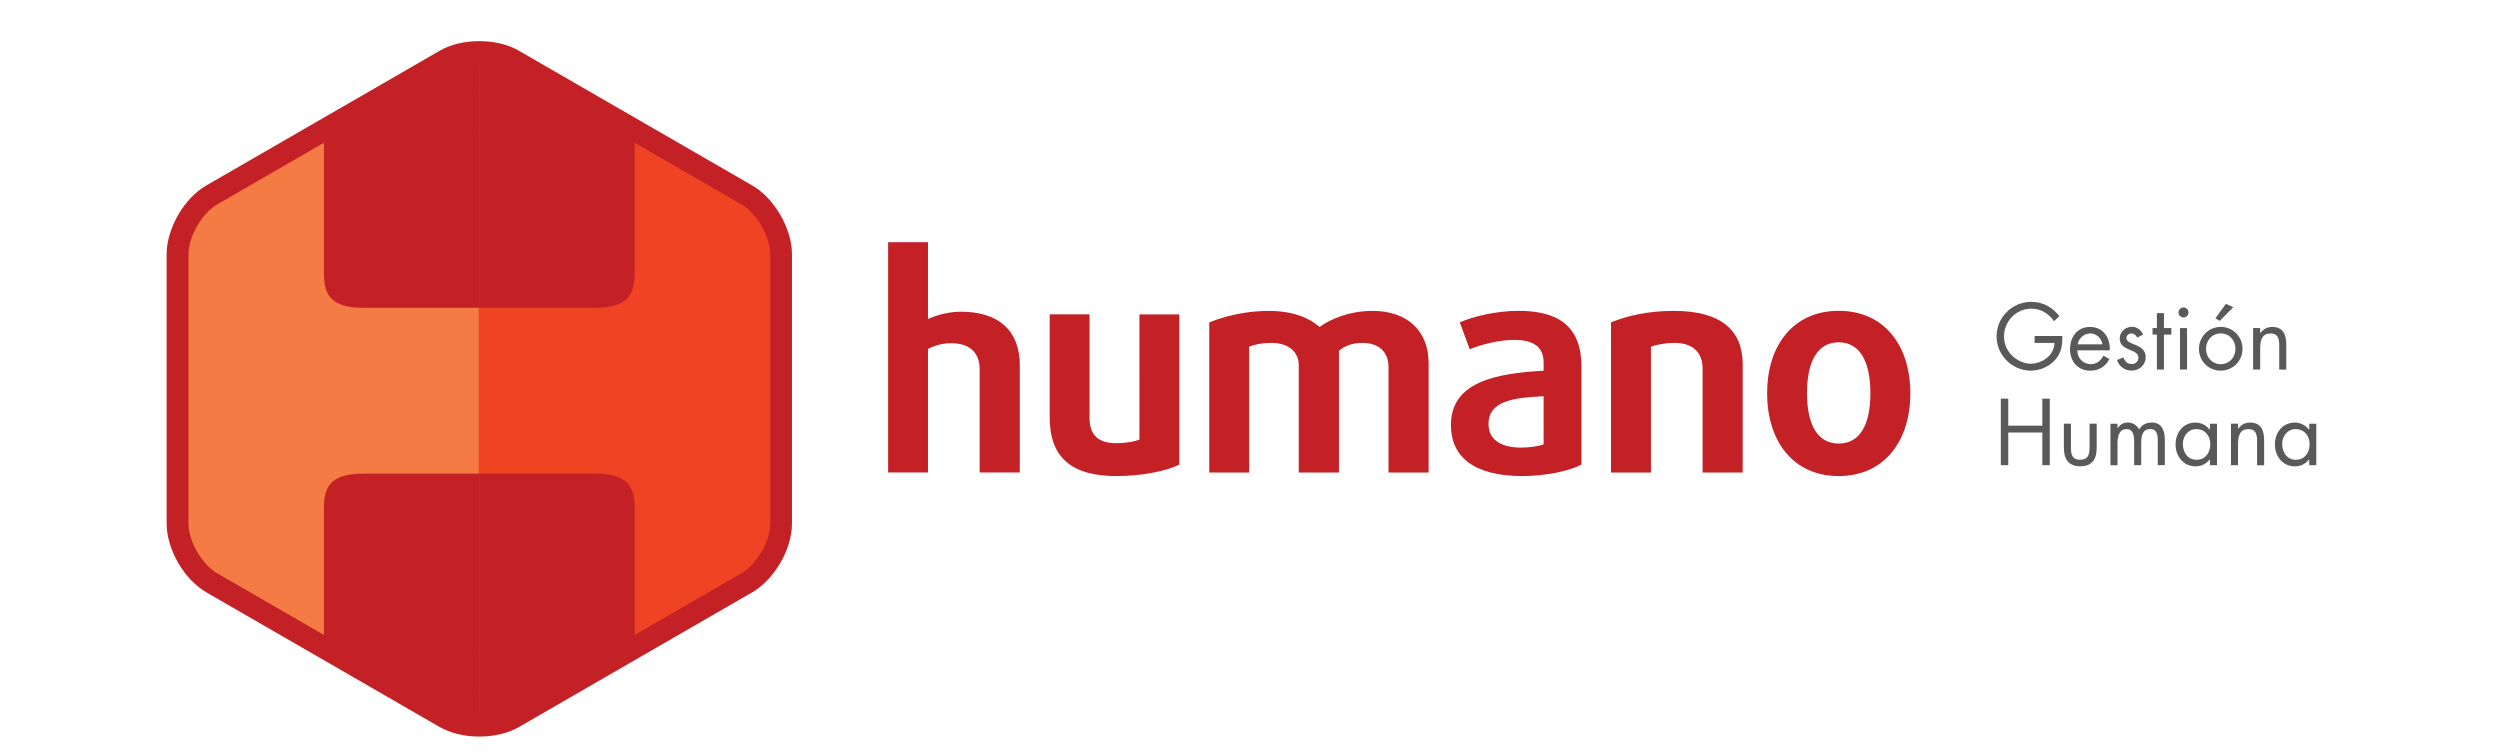 <?xml version="1.0" encoding="utf-8"?>
<!-- Generator: Adobe Illustrator 16.0.0, SVG Export Plug-In . SVG Version: 6.00 Build 0)  -->
<!DOCTYPE svg PUBLIC "-//W3C//DTD SVG 1.0//EN" "http://www.w3.org/TR/2001/REC-SVG-20010904/DTD/svg10.dtd">
<svg version="1.0" id="Layer_1" xmlns="http://www.w3.org/2000/svg" xmlns:xlink="http://www.w3.org/1999/xlink" x="0px" y="0px"
	 width="339.82px" height="102.65px" viewBox="0 0 339.82 102.65" enable-background="new 0 0 339.82 102.65" xml:space="preserve">
<g>
	<path fill="#C42126" d="M133.16,64.23V50.2c0-2.35-1.43-3.55-3.91-3.55c-1.08,0-2.27,0.31-3.11,0.79v16.78h-5.42v-31.3h5.42v10.45
		c1.27-0.6,2.91-1,4.5-1c5.07,0,7.98,2.55,7.98,7.27v14.58H133.16z"/>
	<path fill="#C42126" d="M151.74,64.71c-5.95,0-9.06-2.4-9.06-7.98v-14h5.42v14.12c0,2.31,1.24,3.39,3.63,3.39
		c1.39,0,2.54-0.25,3.15-0.48V42.74h5.42v20.42C158.44,64.07,155.08,64.71,151.74,64.71z"/>
	<path fill="#C42126" d="M188.74,64.23V49.92c0-2.12-1.36-3.31-3.55-3.31c-1.35,0-2.43,0.4-3.19,1.08v16.54h-5.46V49.68
		c0-1.91-1.44-3.07-3.75-3.07c-1.24,0-2.24,0.2-3,0.52v17.1h-5.42V43.82c2.19-0.88,5.02-1.56,8.09-1.56c3.48,0,5.66,1.08,6.91,2.19
		c1.35-1.03,3.98-2.19,7.21-2.19c4.75,0,7.61,2.75,7.61,7.1v14.87H188.74z"/>
	<path fill="#C42126" d="M206.91,64.71c-6.46,0-9.69-2.55-9.69-6.94c0-5.86,6.1-7.02,12.6-7.38v-1.12c0-2.24-1.54-3.07-4.02-3.07
		c-2.03,0-4.51,0.64-6.02,1.28l-1.36-3.67c1.8-0.77,4.87-1.56,7.98-1.56c5.51,0,8.57,2.15,8.57,7.66v13.24
		C213.38,64,210.14,64.71,206.91,64.71z M209.82,53.86c-3.98,0.2-7.49,0.57-7.49,3.79c0,2.04,1.59,3.19,4.43,3.19
		c1.15,0,2.51-0.2,3.06-0.45V53.86z"/>
	<path fill="#C42126" d="M231.43,64.23V50.08c0-2.15-1.32-3.47-3.79-3.47c-1.28,0-2.52,0.24-3.23,0.52v17.1h-5.43V43.82
		c2.28-0.92,5.02-1.56,8.57-1.56c6.39,0,9.33,2.63,9.33,7.27v14.7H231.43z"/>
	<path fill="#C42126" d="M249.93,64.71c-6.26,0-9.73-4.83-9.73-11.25c0-6.42,3.47-11.21,9.73-11.21c6.26,0,9.74,4.79,9.74,11.21
		C259.66,59.88,256.19,64.71,249.93,64.71z M249.93,46.53c-2.87,0-4.31,2.59-4.31,6.9c0,4.32,1.44,6.86,4.31,6.86
		c2.87,0,4.31-2.54,4.31-6.86C254.23,49.12,252.8,46.53,249.93,46.53z"/>
</g>
<g>
	<path fill="#595959" d="M280.33,45.68c0.02,1.22-0.11,2.23-0.94,3.19c-0.83,0.96-2.09,1.51-3.35,1.51c-2.54,0-4.65-2.11-4.65-4.65
		c0-2.59,2.11-4.7,4.71-4.7c1.58,0,2.87,0.71,3.83,1.95l-0.73,0.68c-0.76-1.07-1.78-1.7-3.11-1.7c-2.06,0-3.69,1.74-3.69,3.78
		c0,0.96,0.38,1.87,1.05,2.55c0.66,0.66,1.62,1.15,2.57,1.15c1.57,0,3.23-1.15,3.23-2.83h-2.69v-0.94H280.33z"/>
	<path fill="#595959" d="M282.36,47.62c0.01,1.04,0.76,1.88,1.85,1.88c0.81,0,1.34-0.49,1.71-1.16l0.81,0.47
		c-0.54,1.01-1.45,1.58-2.6,1.58c-1.68,0-2.76-1.28-2.76-2.9c0-1.67,0.97-3.05,2.73-3.05c1.81,0,2.77,1.5,2.67,3.18H282.36z
		 M285.78,46.8c-0.13-0.82-0.81-1.48-1.65-1.48c-0.83,0-1.6,0.66-1.71,1.48H285.78z"/>
	<path fill="#595959" d="M290.51,45.9c-0.13-0.3-0.42-0.58-0.77-0.58c-0.34,0-0.7,0.26-0.7,0.62c0,0.52,0.65,0.71,1.31,0.98
		c0.66,0.28,1.31,0.67,1.31,1.62c0,1.07-0.86,1.83-1.91,1.83c-0.95,0-1.69-0.54-1.99-1.43l0.85-0.36c0.24,0.53,0.52,0.9,1.15,0.9
		c0.52,0,0.91-0.35,0.91-0.86c0-1.26-2.54-0.83-2.54-2.6c0-0.95,0.77-1.6,1.68-1.6c0.65,0,1.25,0.46,1.5,1.04L290.51,45.9z"/>
	<path fill="#595959" d="M294.14,50.23h-0.96v-4.75h-0.59v-0.89h0.59v-2.03h0.96v2.03h1.01v0.89h-1.01V50.23z"/>
	<path fill="#595959" d="M297.48,42.47c0,0.38-0.31,0.68-0.68,0.68c-0.37,0-0.68-0.3-0.68-0.68c0-0.37,0.31-0.68,0.68-0.68
		C297.17,41.79,297.48,42.1,297.48,42.47z M297.28,50.23h-0.96v-5.64h0.96V50.23z"/>
	<path fill="#595959" d="M298.9,47.42c0-1.65,1.31-2.99,2.96-2.99c1.66,0,2.96,1.33,2.96,2.99c0,1.66-1.32,2.96-2.96,2.96
		C300.22,50.39,298.9,49.08,298.9,47.42z M299.86,47.41c0,1.15,0.81,2.09,2,2.09s2-0.94,2-2.09c0-1.14-0.82-2.09-2-2.09
		S299.86,46.27,299.86,47.41z M303.56,41.76l-1.83,1.85l-0.6-0.34l1.43-1.97L303.56,41.76z"/>
	<path fill="#595959" d="M307.22,45.28h0.02c0.4-0.54,0.91-0.84,1.61-0.84c1.56,0,1.92,1.13,1.92,2.45v3.35h-0.96v-3.18
		c0-0.91-0.07-1.73-1.19-1.73c-1.32,0-1.4,1.22-1.4,2.23v2.67h-0.96v-5.64h0.96V45.28z"/>
	<path fill="#595959" d="M277.61,57.86v-3.67h1.01v9.04h-1.01v-4.44h-4.63v4.44h-1.01v-9.04h1.01v3.67H277.61z"/>
	<path fill="#595959" d="M281.49,60.73c0,0.95,0.11,1.76,1.27,1.76c1.16,0,1.27-0.82,1.27-1.76v-3.14H285v3.25
		c0,1.5-0.56,2.54-2.23,2.54c-1.67,0-2.23-1.04-2.23-2.54v-3.25h0.96V60.73z"/>
	<path fill="#595959" d="M287.83,58.2h0.02c0.3-0.47,0.78-0.77,1.36-0.77c0.66,0,1.26,0.35,1.56,0.94c0.34-0.62,1.01-0.94,1.69-0.94
		c1.44,0,1.8,1.17,1.8,2.36v3.43h-0.96v-3.27c0-0.73-0.05-1.63-1.03-1.63c-1.1,0-1.22,1.07-1.22,1.92v2.99h-0.96v-3.2
		c0-0.7-0.08-1.7-1.01-1.7c-1.13,0-1.25,1.14-1.25,1.99v2.92h-0.96v-5.64h0.96V58.2z"/>
	<path fill="#595959" d="M301.35,63.23h-0.96v-0.78h-0.03c-0.49,0.63-1.15,0.94-1.94,0.94c-1.65,0-2.7-1.4-2.7-2.96
		c0-1.61,1.02-2.99,2.71-2.99c0.77,0,1.46,0.36,1.93,0.96h0.03v-0.8h0.96V63.23z M296.71,60.35c0,1.1,0.65,2.15,1.85,2.15
		c1.23,0,1.88-1,1.88-2.13c0-1.13-0.71-2.04-1.89-2.04C297.43,58.32,296.71,59.29,296.71,60.35z"/>
	<path fill="#595959" d="M304.21,58.28h0.02c0.4-0.54,0.91-0.84,1.61-0.84c1.56,0,1.92,1.13,1.92,2.45v3.35h-0.96v-3.18
		c0-0.91-0.07-1.73-1.19-1.73c-1.32,0-1.4,1.22-1.4,2.23v2.67h-0.96v-5.64h0.96V58.28z"/>
	<path fill="#595959" d="M314.85,63.23h-0.96v-0.78h-0.03c-0.49,0.63-1.15,0.94-1.94,0.94c-1.65,0-2.7-1.4-2.7-2.96
		c0-1.61,1.02-2.99,2.71-2.99c0.77,0,1.46,0.36,1.93,0.96h0.03v-0.8h0.96V63.23z M310.21,60.35c0,1.1,0.65,2.15,1.85,2.15
		c1.23,0,1.88-1,1.88-2.13c0-1.13-0.71-2.04-1.89-2.04C310.93,58.32,310.21,59.29,310.21,60.35z"/>
</g>
<g>
	<g>
		<g>
			<path fill="#F47B43" d="M106.17,34.55c0-2.96-2.1-6.58-4.65-8.06L69.8,8.18c-2.55-1.47-6.74-1.47-9.3,0L28.79,26.49
				c-2.56,1.48-4.64,5.09-4.64,8.06v36.62c0,2.95,2.09,6.58,4.64,8.05L60.5,97.53c2.55,1.47,6.74,1.47,9.3,0l31.71-18.32
				c2.55-1.47,4.65-5.1,4.65-8.05V34.55z"/>
		</g>
	</g>
	<g>
		<polygon fill="#EF4323" points="65.07,7.74 65.07,98.45 78.61,92.15 101.51,79.22 105.07,74.82 106.17,34.55 103.5,28.84 
			65.16,6.22 		"/>
	</g>
</g>
<g>
	<g>
		<path fill="#C42126" d="M65.15,100.12c-2.02,0-3.93-0.47-5.39-1.3L28.04,80.51c-3.03-1.75-5.39-5.85-5.39-9.34V34.55
			c0-3.5,2.37-7.6,5.39-9.34L59.76,6.9c1.46-0.85,3.37-1.31,5.39-1.31c2.02,0,3.93,0.46,5.39,1.31l31.71,18.31
			c3.02,1.74,5.4,5.85,5.4,9.34v36.62c0,3.48-2.37,7.59-5.4,9.34L70.54,98.82C69.08,99.66,67.17,100.12,65.15,100.12z M65.15,8.56
			c-1.49,0-2.91,0.33-3.91,0.91L29.53,27.78c-2.08,1.21-3.91,4.37-3.91,6.77v36.62c0,2.39,1.83,5.56,3.91,6.76l31.71,18.31
			c2.01,1.15,5.82,1.15,7.82,0l31.72-18.31c2.08-1.2,3.91-4.37,3.91-6.76V34.55c0-2.41-1.83-5.57-3.91-6.77L69.06,9.47
			C68.05,8.89,66.64,8.56,65.15,8.56z"/>
	</g>
</g>
<g>
	<path fill="#C42126" d="M65.16,41.84H49.42c-4.62,0-5.39-1.91-5.39-4.74v-19c0,0,19.81-11.04,21.13-11.81v2.98V41.84z"/>
</g>
<g>
	<path fill="#C42126" d="M65.16,64.38H49.42c-4.62,0-5.39,1.9-5.39,4.73v19.02c0,0,19.81,11.03,21.13,11.8v-2.98V64.38z"/>
</g>
<g>
	<path fill="#C42126" d="M65.13,41.84h15.74c4.61,0,5.4-1.91,5.4-4.74v-19c0,0-19.81-11.04-21.13-11.81v2.98V41.84z"/>
</g>
<g>
	<path fill="#C42126" d="M65.13,64.38h15.74c4.61,0,5.4,1.9,5.4,4.73v19.02c0,0-19.81,11.03-21.13,11.8v-2.98V64.38z"/>
</g>
<g>
</g>
<g>
</g>
<g>
</g>
<g>
</g>
<g>
</g>
<g>
</g>
</svg>
